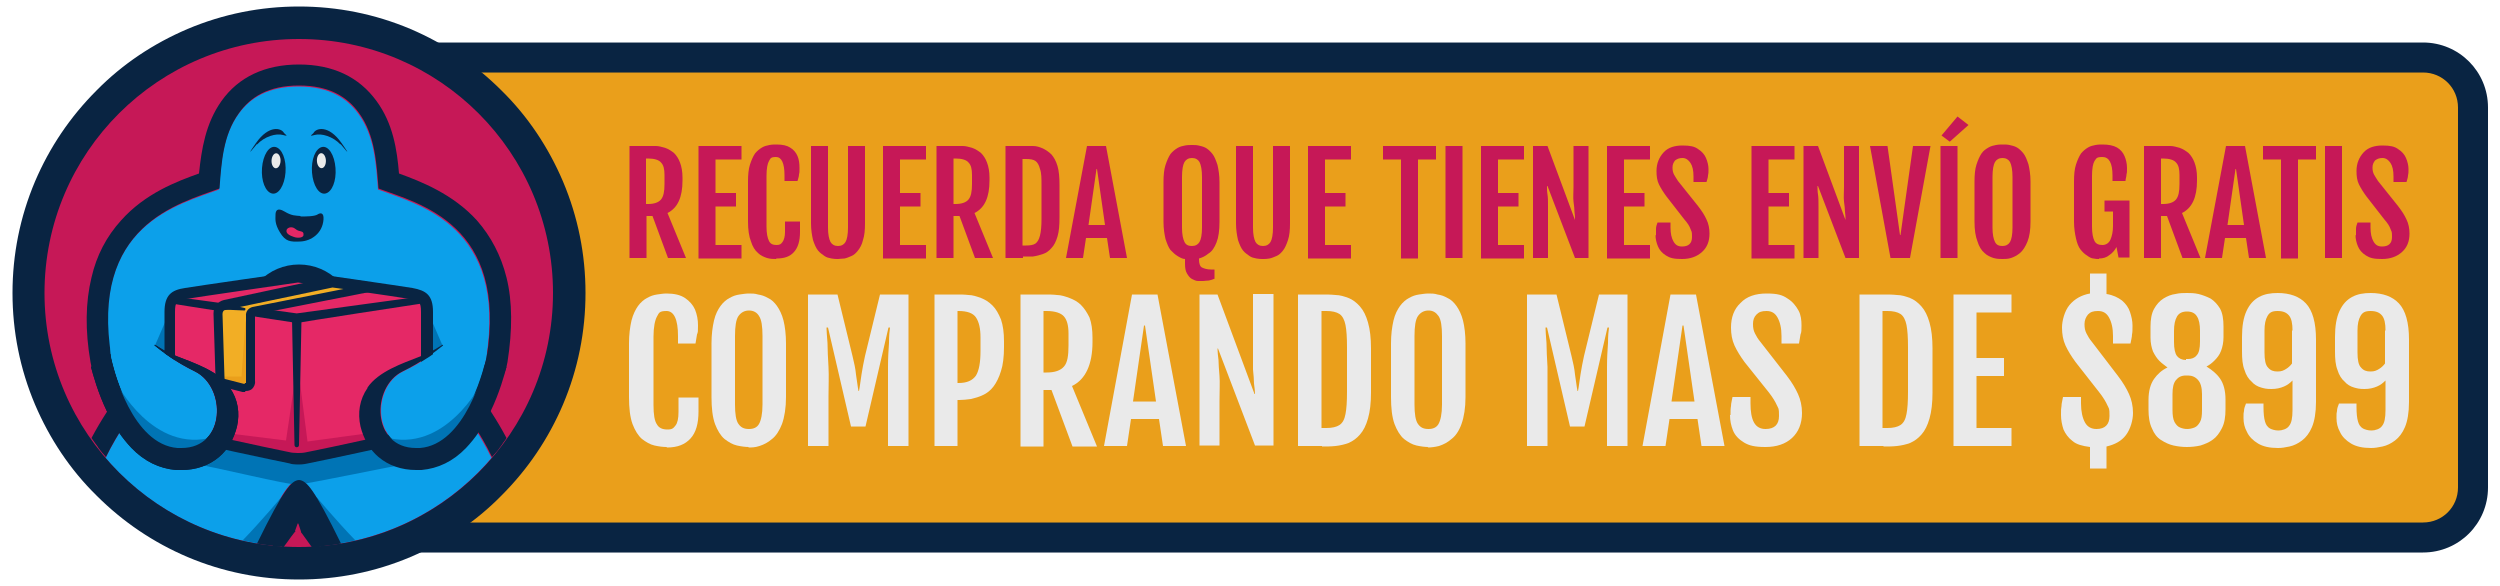 <svg viewBox="0 0 500 117.2" version="1.1" xmlns="http://www.w3.org/2000/svg" id="Capa_1">
  
  <path fill="#ea9f1b" d="M484.6,11.5H64v96h420.6c5.5,0,10-4.5,10-10V21.5c0-5.5-4.5-10-10-10Z"></path>
  <path fill="#092442" d="M484.6,8.5H60.7v6h423.9c3.9,0,7,3.1,7,7v76c0,3.9-3.1,7-7,7H60.7v6h423.9c7.2,0,13-5.8,13-13V21.5c0-7.2-5.8-13-13-13Z"></path>
  <path fill="#0074b5" d="M26.4,53.3"></path>
  <g>
    <circle fill="#c61857" r="52.2" cy="58.6" cx="59.8"></circle>
    <path fill="#0ca0ea" d="M75.6,37.9c-.4-5.2-.7-10.7-3.9-15.1-2.3-3.2-5.9-5.5-12-5.5s-9.7,2.3-12,5.5c-3.2,4.4-3.5,9.9-3.9,15.1-8,3-26,7.1-21.6,33.9.8,4.6,7.4,5.9,2.6,13.3-1.2,1.9-2.5,4-3.7,6.5,7.6,8.9,18.2,15.1,30.2,17.1,5.4-11,6.9-12.6,8.4-12.7,1.5.1,3,1.7,8.4,12.7,12-2,22.6-8.2,30.2-17.1-1.2-2.5-2.5-4.6-3.7-6.5-4.8-7.4,1.8-8.7,2.6-13.3,4.4-26.7-13.6-30.9-21.6-33.9Z"></path>
    <path fill="#0074b5" d="M63.3,99.4l-.9,2.6,4.1,6.9c1.6-.2,3.1-.5,4.6-.8-3.7-3.8-7.8-8.7-7.8-8.7Z"></path>
    <path fill="#0074b5" d="M56.3,99.4s-4.1,4.9-7.8,8.7c1.5.3,3,.6,4.6.8l4.1-6.9-.9-2.6Z"></path>
    <path fill="#092442" d="M95.4,44.1c-4.8-5.3-11.2-7.8-15.6-9.4-.4-4.8-1.2-10-4.5-14.5-3.5-4.8-8.7-7.3-15.5-7.3s-12.1,2.5-15.5,7.3c-3.2,4.5-4,9.7-4.5,14.5-4.5,1.6-10.8,4-15.6,9.4-2.9,3.2-4.9,7-5.9,11.4-1.2,4.9-1.3,10.6-.2,16.9.4,2.7,1.9,4.6,3,5.9.5.7,1.1,1.4,1.2,1.8,0,.3-.2,1.2-1,2.4-1.1,1.7-2.1,3.4-3,5.1.2.3.5.7.7,1,0,0,0,0,0,0,.2.3.5.6.7,1,0,0,0,0,0,0,.2.3.5.6.7.9,0,0,0,0,0,0,.3.3.5.6.8.9,0,0,0,0,0,0,1.2-2.5,2.5-4.6,3.7-6.5,4.8-7.4-1.8-8.7-2.6-13.3-4.4-26.7,13.6-30.9,21.6-33.9.4-5.2.7-10.7,3.9-15.1,2.3-3.2,5.9-5.5,12-5.5s9.7,2.3,12,5.5c3.2,4.4,3.5,9.9,3.9,15.1,8,3,26,7.1,21.6,33.9-.8,4.6-7.4,5.9-2.6,13.3,1.2,1.9,2.5,4,3.7,6.5,0,0,0,0,0,0,.3-.3.5-.6.8-.9,0,0,0,0,0,0,.3-.3.5-.6.7-.9,0,0,0,0,0,0,.2-.3.5-.6.7-1,0,0,0,0,0,0,.2-.3.5-.6.7-1-.9-1.7-1.9-3.4-3-5.1-.8-1.3-1.1-2.1-1-2.4,0-.4.7-1.2,1.2-1.8,1.1-1.4,2.6-3.3,3-5.9,1-6.4,1-12.1-.2-16.9-1.1-4.4-3.1-8.2-5.9-11.4Z"></path>
    <path fill="#092442" d="M59.8,7.8c28.1,0,50.8,22.8,50.8,50.8s-22.8,50.8-50.8,50.8S8.9,86.7,8.9,58.6,31.7,7.8,59.8,7.8M59.8,1.3c-7.7,0-15.2,1.5-22.3,4.5-6.8,2.9-13,7-18.2,12.3-5.3,5.3-9.4,11.4-12.3,18.2-3,7.1-4.5,14.6-4.5,22.3s1.5,15.2,4.5,22.3c2.9,6.8,7,13,12.3,18.2,5.3,5.3,11.4,9.4,18.2,12.3,7.1,3,14.6,4.5,22.3,4.5s15.2-1.5,22.3-4.5c6.8-2.9,13-7,18.2-12.3,5.3-5.3,9.4-11.4,12.3-18.2,3-7.1,4.5-14.6,4.5-22.3s-1.5-15.2-4.5-22.3c-2.9-6.8-7-13-12.3-18.2-5.3-5.3-11.4-9.4-18.2-12.3-7.1-3-14.6-4.5-22.3-4.5h0Z"></path>
    <circle fill="#092442" r="11.1" cy="64" cx="59.8"></circle>
    <polygon fill="#0074b5" points="33.5 63.3 31 69.1 33.9 71 34.9 65.6 33.5 63.3"></polygon>
    <polygon fill="#0074b5" points="86 63.3 88.5 69.1 85.6 71 84.7 65.6 86 63.3"></polygon>
    <path fill="#0074b5" d="M82.3,84.1l-22.5-3.9s0,0-.2,0l-22.3,3.8s-5.1,2.1-4.8,5.3,2.3,3.1,6.2,3.5,18.8,4.3,21,4.1,19.5-3.8,21.5-4.1c4.1-.5,5.2-.8,5.5-4s-4.4-4.8-4.4-4.8Z"></path>
    <path fill="#e52866" d="M58.2,91.6s.6.1,1.6.1,1.6-.1,1.6-.1c0,0,19.7-4.1,21.9-4.9,1.9-.7,2.2-1.6,2.2-2.9v-21.3c0-2.8-1-3.3-3.1-3.7-1.7-.3-22.6-3.3-22.6-3.3,0,0-20.9,3-22.6,3.3-2.2.4-3.1.9-3.1,3.7v21.3c0,1.3.4,2.2,2.2,2.9,2.3.9,21.9,4.9,21.9,4.9,0,0,.6.1,1.6.1s1.6-.1,1.6-.1"></path>
    <polygon fill="#c61857" points="83.6 85.8 59.3 91.4 34 85.8 33.8 85.2 57.2 88.1 59.5 72.6 61.5 88.3 84.2 85.2 83.6 85.8"></polygon>
    <path fill="#092442" d="M59.8,92.9c-1,0-1.7-.1-1.8-.2-2-.4-19.8-4.1-22.1-5-2.1-.8-3-2-3-4v-21.3c0-3.4,1.4-4.4,4.1-4.8,1.7-.3,21.8-3.2,22.6-3.3.1,0,.2,0,.3,0,.9.1,20.9,3,22.6,3.3,2.7.5,4.1,1.4,4.1,4.8v21.3c0,2-.9,3.2-3,4-2.3.9-20.1,4.6-22.1,5,0,0,0,0,0,0,0,0-.8.2-1.7.2,0,0,0,0,0,0ZM59.7,90.6s0,0,0,0c.8,0,1.3-.1,1.3-.1,0,0,0,0,0,0,5.5-1.1,20-4.2,21.7-4.9,1.4-.6,1.5-1.1,1.5-1.9v-21.3c0-2.1-.4-2.2-2.2-2.6-1.6-.3-20.4-3-22.4-3.3-2,.3-20.8,3-22.4,3.3-1.8.3-2.2.5-2.2,2.6v21.3c0,.8,0,1.3,1.5,1.9,1.8.7,16.3,3.8,21.7,4.9,0,0,0,0,0,0,0,0,.6.1,1.3.1Z"></path>
    <path fill="#092442" d="M84.4,60.7c-.2,0-24.8,3.8-25,3.9-.1,0-24.9-3.8-25-3.9-.9-.2-.7-1.5.2-1.4,0,0,24.9,3.4,24.9,3.4h-.3l24.9-3.4c.9-.1,1.1,1.2.2,1.4h0Z"></path>
    <path fill="#092442" d="M60.3,63.7l-.5,25.3c0,.6-.9.6-.9,0,0,0-.5-25.3-.5-25.3,0-1.2,1.8-1.2,1.8,0h0Z"></path>
    <path fill="#f2ae25" d="M48.7,77.4l-3.9-1c-.5-.1-.8-.5-.8-1l-.4-12.8c0-.8.5-1.6,1.4-1.7l21.5-4.6,7.7,1.1-23.4,4.6c-.4,0-.7.5-.7.9v13.3c.1.7-.5,1.3-1.2,1.1Z"></path>
    <line fill="#fff" y2="61.2" x2="44.4" y1="61.9" x1="48.9"></line>
    <path fill="#092442" d="M48.9,62.1l-4.6-.2c-.9,0-.8-1.4,0-1.4,0,0,0,0,.1,0l4.5,1.1c.3,0,.2.5,0,.5h0Z"></path>
    <polygon fill="#ea9f1b" points="49.1 64.1 48.3 75.3 44.4 75.3 44.7 76.1 47.2 76.9 49.5 77.1 49.7 73 49.7 66.2 49.1 64.1"></polygon>
    <path fill="#092442" d="M49,78.4c-.2,0-.3,0-.5,0h0l-3.9-1c-.9-.2-1.5-1-1.5-1.9l-.4-12.8c0-1.3.8-2.4,2.1-2.7l21.5-4.6c.1,0,.2,0,.3,0l7.7,1.1c.4,0,.8.4.8.9,0,.4-.3.8-.7.9l-23.4,4.6v13.3c.1.6-.2,1.2-.6,1.6-.4.3-.8.4-1.3.4ZM49,76.6c0,0,.1,0,.2,0,0,0,0,0,0-.1v-13.3c-.1-.9.5-1.6,1.3-1.8l18.2-3.6-2.2-.3-21.4,4.5c-.4,0-.6.4-.6.8l.4,12.8c0,0,0,.2.1.2l3.9,1Z"></path>
    <path fill="#0ca0ea" d="M22.3,71.8s3.7,17.1,13.2,17.8c9.6.7,9.9-12.1,3.4-15.3-4.6-2.2-7.7-4.9-9-6s-8.5-7.9-7.7,3.4Z"></path>
    <path fill="#092442" d="M46,77.5c-2.2-3.2-6.9-4.8-10.5-6.2-3.5-1.3-4.7-2.8-4.6-2.2,1.6,1.3,4.4,3.4,8.1,5.2,6.3,3.1,6.2,15.3-2.7,15.3s-.5,0-.8,0c-8.9-.7-12.9-15.2-13.4-18.8l-3.9,2.6c.4,1.5,1.4,5.2,3.2,8.9,1.4,3,3.1,5.4,4.9,7.3,2.6,2.7,5.6,4.1,8.9,4.4.4,0,.7,0,1.1,0,2.9,0,5.5-.9,7.5-2.6,1.8-1.5,3-3.7,3.6-6.1.6-2.7.2-5.4-1.4-7.7Z"></path>
    <path fill="#0ca0ea" d="M22.3,71.8s3.7,17.1,13.2,17.8c9.6.7,9.9-12.1,3.4-15.3-4.6-2.2-7.7-4.9-9-6s-8.5-7.9-7.7,3.4Z"></path>
    <path fill="#092442" d="M51.4,28.9c1.5-1.6,3.8-2.3,5.2-1.9s.3-.2.2-.4c-.5-1-3-1.7-5.6,2s0,.4.2.2Z"></path>
    <path fill="#092442" d="M57.1,34.5c-.2,2.6-1.4,4.5-2.7,4.2s-2.2-2.5-2-5.1,1.4-4.5,2.7-4.2,2.2,2.5,2,5.1Z"></path>
    <ellipse fill="#eaeaea" transform="translate(21.2 86.2) rotate(-88)" ry=".9" rx="1.5" cy="32.1" cx="55.2"></ellipse>
    <path fill="#092442" d="M62.4,34.5c.2,2.6,1.4,4.5,2.7,4.2s2.2-2.5,2-5.1-1.4-4.5-2.7-4.2-2.2,2.5-2,5.1Z"></path>
    <ellipse fill="#eaeaea" transform="translate(-1.1 2.3) rotate(-2)" ry="1.5" rx=".9" cy="32.1" cx="64.3"></ellipse>
    <path fill="#092442" d="M68.1,28.9c-1.5-1.6-3.8-2.3-5.2-1.9s-.3-.2-.2-.4c.5-1,3-1.7,5.6,2s0,.4-.2.2Z"></path>
    <path fill="#092442" d="M60.1,43.3c.9,0,2.8,0,3.4-.4s1.3-.4,1.2,1c-.2,2.8-2.5,4.3-4.6,4.4s-3,0-4.1-1.8-.9-2.7-.9-3.5.3-1.6,1.8-.7,2.2.8,3.2.9Z"></path>
    <path fill="#e52866" d="M60.7,47c0,.5-1,.7-1.9.4s-1.6-.7-1.5-1.3c0-.5,1-1,1.8-.3s1.7.2,1.6,1.2Z"></path>
    <path fill="#0074b5" d="M23.3,76.6s7.3,14.3,19.4,10.8c-1.9,3.2-6.1,4.3-6.1,4.3l-9.3-3.8-3.7-6-.3-5.5Z"></path>
    <path fill="#092442" d="M46,77.5c-2.2-3.2-6.9-4.8-10.5-6.2-3.5-1.3-4.7-2.8-4.6-2.2,1.6,1.3,4.4,3.4,8.1,5.2,6.3,3.1,6.2,15.3-2.7,15.3s-.5,0-.8,0c-8.9-.7-12.9-15.2-13.4-18.8l-3.9,2.6c.4,1.5,1.4,5.2,3.2,8.9,1.4,3,3.1,5.4,4.9,7.3,2.6,2.7,5.6,4.1,8.9,4.4.4,0,.7,0,1.1,0,2.9,0,5.5-.9,7.5-2.6,1.8-1.5,3-3.7,3.6-6.1.6-2.7.2-5.4-1.4-7.7Z"></path>
    <path fill="#0ca0ea" d="M97.2,71.8s-3.7,17.1-13.2,17.8-9.9-12.1-3.4-15.3,7.7-4.9,9-6,8.5-7.9,7.7,3.4Z"></path>
    <path fill="#0074b5" d="M96.3,76.6s-7.3,14.3-19.4,10.8c1.9,3.2,6.1,4.3,6.1,4.3l9.3-3.8,3.7-6,.3-5.5Z"></path>
    <path fill="#092442" d="M73.5,77.5c2.2-3.2,6.9-4.8,10.5-6.2s4.7-2.8,4.6-2.2c-1.6,1.3-4.4,3.4-8.1,5.2-6.3,3.1-6.2,15.3,2.7,15.3s.5,0,.8,0c8.9-.7,12.9-15.2,13.4-18.8l3.9,2.6c-.4,1.5-1.4,5.2-3.2,8.9-1.4,3-3.1,5.4-4.9,7.3-2.6,2.7-5.6,4.1-8.9,4.4-.4,0-.7,0-1.1,0-2.9,0-5.5-.9-7.5-2.6-1.8-1.5-3-3.7-3.6-6.1-.6-2.7-.2-5.4,1.4-7.7Z"></path>
    <path fill="#092442" d="M59.8,96c-1.5.1-3,1.7-8.4,12.7,1.5.3,3,.4,4.6.6,1.5-2.9,2.6-5.2,3.5-6.7.1-.2.2-.3.3-.5h0c0,.2.2.3.3.5.9,1.6,2.1,3.8,3.5,6.7,1.5-.1,3.1-.3,4.6-.6-5.4-11-6.9-12.6-8.4-12.7Z"></path>
  </g>
  <path fill="#092442" d="M56.4,109.4s.1.2.1.2c.2,0,1.7-2.3,2.3-3s.2-.3.2-.4l.5-1.4c0-.2.2-.1.2,0l.5,1.5c0,.2,0,.2.2.4l2.3,3.2,2-.9-2.4-6.3-2.4-2.5-3.4,3.5-2,5.6h2Z"></path>
  <g>
    <g>
      <path fill="#c61857" d="M125.8,29.2h3.7c.5,0,1.1,0,1.7,0,.6,0,1.2.2,1.9.4.6.2,1.2.6,1.7,1,.5.5.9,1.1,1.2,1.9.3.8.5,1.8.5,3v.6c0,3.4-1,5.5-3,6.5l3.7,9h-3.6l-3.1-8.4h-1.2v8.4h-3.4v-22.4ZM129.6,40.8c1.2,0,2.1-.3,2.6-.9.5-.6.7-1.6.7-3.1v-1.8c0-1.2-.2-2-.7-2.5-.4-.5-1.3-.8-2.6-.8h-.4v9.1h.4Z"></path>
      <path fill="#c61857" d="M139.7,29.2h8.6v2.7h-5.2v6.7h4.1v2.7h-4.1v7.7h5.2v2.7h-8.6v-22.4Z"></path>
      <path fill="#c61857" d="M155.2,51.8c-.5,0-1.1,0-1.8-.2-.6-.2-1.3-.5-1.8-1-.6-.5-1.1-1.3-1.4-2.3-.4-1-.6-2.3-.6-4v-8c0-1.3.1-2.5.4-3.4s.6-1.6,1-2.2c.4-.5.9-.9,1.4-1.2.5-.3,1-.4,1.5-.5s1-.1,1.4-.1c1.2,0,2.1.2,2.7.6.7.4,1.2,1,1.5,1.7.3.7.4,1.5.4,2.4s0,.9-.1,1.3c0,.4-.2.9-.3,1.3h-2.6v-1.1c0-2.5-.6-3.7-1.7-3.7s-1.1.3-1.4.8c-.3.5-.5,1.5-.5,3v10.1c0,1.4.2,2.3.5,2.9s.8.8,1.5.8.9-.2,1.2-.6c.3-.4.5-1.1.5-2v-2.1h3v2.1c0,1.8-.4,3.1-1.2,4s-1.9,1.3-3.5,1.3Z"></path>
      <path fill="#c61857" d="M167.6,51.8c-.4,0-.8,0-1.3-.1s-1-.2-1.4-.5-.9-.6-1.3-1.1c-.4-.5-.7-1.2-1-2.1-.2-.9-.4-2-.4-3.3v-15.5h3.4v16.3c0,1.4.2,2.3.5,2.9.3.5.8.8,1.5.8s1.2-.3,1.5-.8.5-1.5.5-2.9v-16.3h3.4v15.5c0,1.3-.1,2.4-.4,3.3-.2.9-.6,1.6-1,2.1-.4.5-.8.9-1.3,1.1-.5.2-.9.4-1.4.5-.5,0-.9.1-1.3.1Z"></path>
      <path fill="#c61857" d="M176.6,29.2h8.6v2.7h-5.2v6.7h4.1v2.7h-4.1v7.7h5.2v2.7h-8.6v-22.4Z"></path>
      <path fill="#c61857" d="M187.2,29.2h3.7c.5,0,1.1,0,1.7,0,.6,0,1.2.2,1.9.4.6.2,1.2.6,1.7,1,.5.5.9,1.1,1.2,1.9.3.8.5,1.8.5,3v.6c0,3.4-1,5.5-3,6.5l3.7,9h-3.6l-3.1-8.4h-1.2v8.4h-3.4v-22.4ZM191.1,40.8c1.2,0,2.1-.3,2.6-.9.5-.6.7-1.6.7-3.1v-1.8c0-1.2-.2-2-.7-2.5-.4-.5-1.3-.8-2.6-.8h-.4v9.1h.4Z"></path>
      <path fill="#c61857" d="M204.6,51.6h-3.5v-22.4h3.5c.6,0,1.3,0,2,0,.7,0,1.3.2,2,.5.6.3,1.2.7,1.7,1.2.5.6.9,1.3,1.2,2.3.3,1,.4,2.3.4,3.8v6.5c0,1.6-.1,2.8-.4,3.8-.3,1-.7,1.8-1.2,2.3-.5.6-1.1,1-1.7,1.2-.6.2-1.3.4-2,.5-.7,0-1.3,0-2,0ZM204.5,31.8v17.3h.7c.8,0,1.5-.1,1.9-.4s.7-.8.9-1.6c.2-.8.3-1.9.3-3.3v-6.7c0-1.4,0-2.5-.3-3.3-.2-.8-.5-1.3-.9-1.6s-1.1-.4-1.9-.4h-.7Z"></path>
      <path fill="#c61857" d="M217.4,29.2h3.8l4.2,22.4h-3.4l-.6-4h-4.2l-.6,4h-3.4l4.2-22.4ZM221,45l-1.6-11.2h-.1l-1.6,11.2h3.4Z"></path>
      <path fill="#c61857" d="M243,55.7c-.4.2-.8.3-1.2.4-.4,0-.8.1-1.2.1s-.6,0-1,0c-.4,0-.8-.2-1.2-.4-.4-.2-.7-.6-1-1.1s-.4-1.1-.4-2v-.9c-.5,0-1-.3-1.5-.6-.5-.3-.9-.7-1.4-1.2-.4-.5-.7-1.3-1-2.2-.2-.9-.4-2-.4-3.4v-8c0-1.3.1-2.5.4-3.4s.6-1.6,1-2.2c.4-.5.9-.9,1.4-1.2.5-.3,1-.4,1.5-.5s1-.1,1.4-.1.9,0,1.3.1,1,.2,1.5.5c.5.3.9.7,1.3,1.2.4.5.7,1.3,1,2.2.2.9.4,2,.4,3.4v8c0,1.7-.2,3.1-.6,4.1s-.9,1.8-1.6,2.2c-.6.5-1.2.8-1.9,1v.2c0,.8.2,1.4.6,1.6.4.2,1,.4,1.8.4h.4c.1,0,.2,0,.3,0v1.8ZM238.4,49.2c.7,0,1.2-.3,1.5-.8s.5-1.5.5-2.9v-10.1c0-1.4-.2-2.4-.5-3-.3-.5-.8-.8-1.5-.8s-1.2.3-1.5.8c-.3.5-.5,1.5-.5,3v10.1c0,1.4.2,2.3.5,2.9s.8.8,1.5.8Z"></path>
      <path fill="#c61857" d="M252.6,51.8c-.4,0-.8,0-1.3-.1s-1-.2-1.4-.5-.9-.6-1.3-1.1c-.4-.5-.7-1.2-1-2.1-.2-.9-.4-2-.4-3.3v-15.5h3.4v16.3c0,1.4.2,2.3.5,2.9.3.5.8.8,1.5.8s1.2-.3,1.5-.8c.3-.5.5-1.5.5-2.9v-16.3h3.4v15.5c0,1.3-.1,2.4-.4,3.3s-.6,1.6-1,2.1c-.4.5-.8.9-1.3,1.1s-.9.4-1.4.5-.9.1-1.3.1Z"></path>
      <path fill="#c61857" d="M261.6,29.2h8.6v2.7h-5.2v6.7h4.1v2.7h-4.1v7.7h5.2v2.7h-8.6v-22.4Z"></path>
      <path fill="#c61857" d="M280.2,31.9h-3.6v-2.7h10.6v2.7h-3.6v19.8h-3.4v-19.8Z"></path>
      <path fill="#c61857" d="M289.1,29.2h3.4v22.4h-3.4v-22.4Z"></path>
      <path fill="#c61857" d="M296.2,29.2h8.6v2.7h-5.2v6.7h4.1v2.7h-4.1v7.7h5.2v2.7h-8.6v-22.4Z"></path>
      <path fill="#c61857" d="M306.8,29.2h2.7l5.5,14.8h0c0-.5,0-1-.1-1.6,0-.6-.1-1.3-.2-2.1s0-1.8,0-2.9v-8.2h3v22.4h-2.7l-5.5-14.4h-.1c0,.5,0,1.1.1,1.7s.1,1.4.1,2.4,0,2.2,0,3.7v6.6h-3v-22.4Z"></path>
      <path fill="#c61857" d="M321.4,29.2h8.6v2.7h-5.2v6.7h4.1v2.7h-4.1v7.7h5.2v2.7h-8.6v-22.4Z"></path>
      <path fill="#c61857" d="M331.2,47.1c0-.5,0-.9,0-1.3,0-.4.1-.8.3-1.3h2.6v1c0,1.2.2,2.1.6,2.8s.9,1,1.7,1c1.3,0,2-.6,2-1.9s-.1-1-.3-1.6-.6-1.2-1.3-2l-3.5-4.5c-.6-.8-1.1-1.6-1.5-2.4s-.5-1.7-.5-2.7c0-1.5.5-2.7,1.4-3.7.9-1,2.2-1.4,3.8-1.4s2.4.2,3.1.7c.8.5,1.3,1.1,1.6,1.8.3.7.5,1.5.5,2.2s0,.9-.1,1.3c0,.4-.2.9-.3,1.3h-2.6v-1.1c0-1.2-.2-2.1-.6-2.7-.4-.6-.9-1-1.6-1s-1.1.2-1.5.5c-.3.4-.5.8-.5,1.4s.1,1,.3,1.4c.2.4.5.8.8,1.3l4,5c.7.9,1.3,1.8,1.7,2.7.4.8.6,1.8.6,2.8,0,1.6-.5,2.8-1.5,3.7-1,.9-2.3,1.4-4,1.4s-2.4-.2-3.2-.7c-.8-.5-1.3-1.1-1.6-1.8-.3-.7-.5-1.5-.5-2.3Z"></path>
      <path fill="#c61857" d="M350.3,29.2h8.6v2.7h-5.2v6.7h4.1v2.7h-4.1v7.7h5.2v2.7h-8.6v-22.4Z"></path>
      <path fill="#c61857" d="M360.9,29.2h2.7l5.5,14.8h0c0-.5,0-1-.1-1.6,0-.6-.1-1.3-.2-2.1s0-1.8,0-2.9v-8.2h3v22.4h-2.7l-5.5-14.4h-.1c0,.5,0,1.1.1,1.7s.1,1.4.1,2.4,0,2.2,0,3.7v6.6h-3v-22.4Z"></path>
      <path fill="#c61857" d="M378.1,51.6l-4.1-22.4h3.5l2.5,17.8h.1l2.5-17.8h3.5l-4.1,22.4h-3.9Z"></path>
      <path fill="#c61857" d="M388.1,29.2h3.4v22.4h-3.4v-22.4ZM389.9,28.3l-1.6-1.2,3.2-3.8,2.2,1.7-3.7,3.3Z"></path>
      <path fill="#c61857" d="M400.5,51.8c-.5,0-1.1,0-1.8-.2-.6-.2-1.3-.5-1.8-1-.6-.5-1.1-1.3-1.4-2.3-.4-1-.6-2.3-.6-4v-8c0-1.3.1-2.5.4-3.4s.6-1.6,1-2.2.9-.9,1.4-1.2,1-.4,1.5-.5,1-.1,1.4-.1.9,0,1.3.1,1,.2,1.5.5.9.7,1.3,1.2c.4.5.7,1.3,1,2.2.2.9.4,2,.4,3.4v8c0,1.7-.2,3-.6,4-.4,1-.9,1.8-1.5,2.3-.6.5-1.2.8-1.8,1s-1.2.2-1.7.2ZM400.5,49.2c.7,0,1.2-.3,1.5-.8s.5-1.5.5-2.9v-10.1c0-1.4-.2-2.4-.5-3-.3-.5-.8-.8-1.5-.8s-1.2.3-1.5.8c-.3.5-.5,1.5-.5,3v10.1c0,1.4.2,2.3.5,2.9s.8.8,1.5.8Z"></path>
      <path fill="#c61857" d="M419.8,51.8c-.3,0-.7,0-1.1-.1-.4,0-.9-.3-1.3-.6-.5-.3-.9-.7-1.3-1.2s-.7-1.3-.9-2.2c-.2-.9-.4-2-.4-3.4v-8c0-1.3.1-2.5.4-3.4.3-.9.6-1.6,1-2.2.4-.5.9-.9,1.4-1.2s1-.4,1.5-.5,1-.1,1.4-.1c1.2,0,2.2.2,2.9.6.7.4,1.2,1,1.5,1.7.3.7.5,1.5.5,2.4s0,.9-.1,1.3c0,.4-.2.9-.2,1.3h-2.6v-1.1c0-2.5-.7-3.7-2-3.7s-1.2.3-1.6.8c-.3.5-.5,1.5-.5,3v10.1c0,1.4.2,2.3.5,2.9s.9.8,1.6.8,1.3-.4,1.6-1.1c.3-.7.5-1.6.5-2.7v-2.9h-1.7v-2.2h5v11.4h-2.2l-.4-2.1c-.3.6-.8,1.2-1.4,1.6-.6.5-1.3.7-2.1.7Z"></path>
      <path fill="#c61857" d="M428.7,29.2h3.7c.5,0,1.1,0,1.7,0,.6,0,1.2.2,1.9.4.6.2,1.2.6,1.7,1,.5.5.9,1.1,1.2,1.9.3.8.5,1.8.5,3v.6c0,3.4-1,5.5-3,6.5l3.7,9h-3.6l-3.1-8.4h-1.2v8.4h-3.4v-22.4ZM432.6,40.8c1.2,0,2.1-.3,2.6-.9.5-.6.7-1.6.7-3.1v-1.8c0-1.2-.2-2-.7-2.5-.4-.5-1.3-.8-2.6-.8h-.4v9.1h.4Z"></path>
      <path fill="#c61857" d="M445.2,29.2h3.8l4.2,22.4h-3.4l-.6-4h-4.2l-.6,4h-3.4l4.2-22.4ZM448.8,45l-1.6-11.2h-.1l-1.6,11.2h3.4Z"></path>
      <path fill="#c61857" d="M456.2,31.9h-3.6v-2.7h10.6v2.7h-3.6v19.8h-3.4v-19.8Z"></path>
      <path fill="#c61857" d="M465,29.2h3.4v22.4h-3.4v-22.4Z"></path>
      <path fill="#c61857" d="M471.2,47.1c0-.5,0-.9,0-1.3,0-.4.1-.8.3-1.3h2.6v1c0,1.2.2,2.1.6,2.8s.9,1,1.7,1c1.3,0,2-.6,2-1.9s-.1-1-.3-1.6-.6-1.2-1.3-2l-3.5-4.5c-.6-.8-1.1-1.6-1.5-2.4s-.5-1.7-.5-2.7c0-1.5.5-2.7,1.4-3.7.9-1,2.2-1.4,3.8-1.4s2.4.2,3.1.7c.8.5,1.3,1.1,1.6,1.8.3.7.5,1.5.5,2.2s0,.9-.1,1.3c0,.4-.2.9-.3,1.3h-2.6v-1.1c0-1.2-.2-2.1-.6-2.7-.4-.6-.9-1-1.6-1s-1.1.2-1.5.5c-.3.4-.5.8-.5,1.4s.1,1,.3,1.4c.2.4.5.8.8,1.3l4,5c.7.9,1.3,1.8,1.7,2.7.4.8.6,1.8.6,2.8,0,1.6-.5,2.8-1.5,3.7-1,.9-2.3,1.4-4,1.4s-2.4-.2-3.2-.7c-.8-.5-1.3-1.1-1.6-1.8-.3-.7-.5-1.5-.5-2.3Z"></path>
    </g>
    <g>
      <path fill="#eaeaea" d="M133.3,89.4c-.7,0-1.5-.1-2.4-.3-.9-.2-1.7-.7-2.5-1.3-.8-.7-1.4-1.7-1.9-3-.5-1.4-.7-3.2-.7-5.4v-10.7c0-1.8.2-3.3.5-4.6.3-1.2.8-2.2,1.3-2.9s1.2-1.3,1.8-1.6c.7-.4,1.3-.6,2-.7s1.3-.2,1.9-.2c1.6,0,2.8.3,3.7.9.9.6,1.6,1.4,2,2.3.4,1,.6,2,.6,3.2s0,1.3-.2,1.8c-.1.5-.2,1.2-.3,1.8h-3.5v-1.5c0-3.3-.8-5-2.3-5s-1.5.4-1.9,1.1c-.4.7-.7,2.1-.7,4v13.7c0,1.9.2,3.2.7,3.9.4.7,1.1,1,2.1,1s1.2-.3,1.6-.8.6-1.4.6-2.7v-2.9h4v2.8c0,2.4-.5,4.2-1.6,5.4-1.1,1.2-2.6,1.8-4.7,1.8Z"></path>
      <path fill="#eaeaea" d="M149.8,89.4c-.7,0-1.5-.1-2.4-.3-.9-.2-1.7-.7-2.5-1.3-.8-.7-1.4-1.7-1.9-3-.5-1.4-.7-3.2-.7-5.4v-10.7c0-1.8.2-3.3.5-4.6s.8-2.2,1.3-2.9,1.2-1.3,1.8-1.6c.7-.4,1.3-.6,2-.7s1.3-.2,1.9-.2,1.2,0,1.8.2c.7.1,1.3.3,2,.7.7.3,1.3.9,1.8,1.6s1,1.7,1.3,2.9c.3,1.2.5,2.8.5,4.6v10.7c0,2.2-.3,4-.8,5.4-.5,1.3-1.2,2.4-2,3-.8.7-1.6,1.1-2.5,1.4s-1.6.3-2.3.3ZM149.8,85.8c.9,0,1.6-.3,2-1,.4-.7.7-2,.7-3.9v-13.7c0-1.9-.2-3.3-.7-4-.4-.7-1.1-1.1-2-1.1s-1.6.4-2.1,1.1-.7,2.1-.7,4v13.7c0,1.9.2,3.2.7,3.9s1.1,1,2.1,1Z"></path>
      <path fill="#eaeaea" d="M161.8,58.9h5.7l3,12.3c.3,1.3.6,2.5.7,3.7.2,1.2.3,2.3.5,3.3h.1c.2-1,.3-2.1.5-3.3.2-1.2.4-2.4.7-3.7l3-12.3h5.7v30.3h-4.1v-10c0-2.1,0-4,0-5.8s.1-3.4.2-4.8c0-1.4.1-2.4.2-3.1h-.3l-4.6,19.8h-2.9l-4.6-19.8h-.3c0,.7.1,1.7.2,3.1,0,1.4.1,2.9.2,4.8s0,3.7,0,5.8v10h-4.1v-30.3Z"></path>
      <path fill="#eaeaea" d="M186.8,58.9h4.6c.7,0,1.5,0,2.3.1.8,0,1.7.3,2.5.6.8.3,1.6.8,2.3,1.5.7.7,1.2,1.6,1.7,2.8.4,1.2.6,2.6.6,4.4v1.1c0,1.9-.2,3.6-.6,4.8-.4,1.3-.9,2.3-1.5,3.1-.6.8-1.4,1.4-2.1,1.7-.8.4-1.6.6-2.4.8-.8.1-1.6.2-2.3.2h-.4v9.2h-4.6v-30.3ZM191.7,76.6c1.7,0,2.8-.5,3.5-1.5.6-1,.9-2.6.9-4.9v-2.7c0-1.8-.3-3.1-.9-4-.6-.9-1.8-1.3-3.5-1.3h-.2v14.4h.2Z"></path>
      <path fill="#eaeaea" d="M204.1,58.9h5c.7,0,1.5,0,2.3.1.8,0,1.7.3,2.5.6.8.3,1.6.7,2.3,1.4s1.2,1.5,1.7,2.5c.4,1.1.6,2.4.6,4.1v.8c0,4.5-1.4,7.5-4.1,8.8l5,12.1h-4.9l-4.2-11.3h-1.6v11.3h-4.6v-30.3ZM209.3,74.5c1.7,0,2.8-.4,3.5-1.2s.9-2.2.9-4.2v-2.4c0-1.6-.3-2.7-.9-3.4s-1.8-1.1-3.5-1.1h-.6v12.3h.6Z"></path>
      <path fill="#eaeaea" d="M226.3,58.9h5.2l5.7,30.3h-4.6l-.8-5.4h-5.6l-.8,5.4h-4.6l5.6-30.3ZM231.2,80.3l-2.2-15.2h-.2l-2.2,15.2h4.5Z"></path>
      <path fill="#eaeaea" d="M239.9,58.9h3.6l7.4,19.9h.1c0-.6-.1-1.3-.2-2.1,0-.8-.1-1.7-.2-2.8,0-1.1,0-2.4,0-4v-11.1h4.1v30.3h-3.7l-7.4-19.4h-.1c0,.7.1,1.5.2,2.3,0,.8.1,1.9.2,3.2s0,2.9,0,5v8.9h-4v-30.3Z"></path>
      <path fill="#eaeaea" d="M264.4,89.2h-4.8v-30.3h4.8c.9,0,1.8,0,2.7.1.9,0,1.8.3,2.6.6.8.3,1.6.9,2.3,1.7.7.8,1.2,1.8,1.6,3.2s.6,3.1.6,5.2v8.8c0,2.1-.2,3.8-.6,5.2s-.9,2.4-1.6,3.2c-.7.8-1.4,1.3-2.3,1.7-.8.3-1.7.5-2.6.6s-1.8.1-2.7.1ZM264.3,62.3v23.3h1c1.1,0,2-.2,2.6-.6s1-1.1,1.2-2.2c.2-1,.3-2.5.3-4.4v-9c0-1.9-.1-3.4-.3-4.4-.2-1-.6-1.8-1.2-2.2s-1.5-.6-2.6-.6h-1Z"></path>
      <path fill="#eaeaea" d="M285.7,89.4c-.7,0-1.5-.1-2.4-.3-.9-.2-1.7-.7-2.5-1.3-.8-.7-1.4-1.7-1.9-3-.5-1.4-.7-3.2-.7-5.4v-10.7c0-1.8.2-3.3.5-4.6s.8-2.2,1.3-2.9,1.2-1.3,1.8-1.6c.7-.4,1.3-.6,2-.7s1.3-.2,1.9-.2,1.2,0,1.8.2c.7.1,1.3.3,2,.7.7.3,1.3.9,1.8,1.6.5.7,1,1.7,1.3,2.9.3,1.2.5,2.8.5,4.6v10.7c0,2.2-.3,4-.8,5.4s-1.2,2.4-2,3c-.8.7-1.6,1.1-2.5,1.4-.8.2-1.6.3-2.3.3ZM285.7,85.8c.9,0,1.6-.3,2-1s.7-2,.7-3.9v-13.7c0-1.9-.2-3.3-.7-4s-1.1-1.1-2-1.1-1.6.4-2.1,1.1-.7,2.1-.7,4v13.7c0,1.9.2,3.2.7,3.9s1.1,1,2.1,1Z"></path>
      <path fill="#eaeaea" d="M305.6,58.9h5.7l3,12.3c.3,1.3.6,2.5.7,3.7.2,1.2.3,2.3.5,3.3h.1c.2-1,.3-2.1.5-3.3.2-1.2.4-2.4.7-3.7l3-12.3h5.7v30.3h-4.1v-10c0-2.1,0-4,0-5.8,0-1.8.1-3.4.2-4.8,0-1.4.1-2.4.2-3.1h-.3l-4.6,19.8h-2.9l-4.6-19.8h-.3c0,.7.1,1.7.2,3.1,0,1.4.1,2.9.2,4.8,0,1.8,0,3.7,0,5.8v10h-4.1v-30.3Z"></path>
      <path fill="#eaeaea" d="M334,58.9h5.2l5.7,30.3h-4.6l-.8-5.4h-5.6l-.8,5.4h-4.6l5.6-30.3ZM338.9,80.3l-2.2-15.2h-.2l-2.2,15.2h4.5Z"></path>
      <path fill="#eaeaea" d="M346.1,83c0-.7,0-1.3.1-1.8,0-.6.2-1.1.3-1.8h3.6v1.3c0,1.6.2,2.9.7,3.8.5.9,1.3,1.3,2.3,1.3,1.8,0,2.7-.9,2.7-2.6s-.1-1.4-.4-2.1c-.3-.7-.9-1.7-1.7-2.7l-4.8-6c-.8-1.1-1.5-2.2-2-3.3-.5-1.1-.7-2.3-.7-3.6,0-2,.6-3.7,1.9-4.9,1.2-1.3,3-1.9,5.2-1.9s3.2.3,4.2,1c1,.6,1.7,1.5,2.2,2.4s.6,2,.6,3,0,1.3-.2,1.8c-.1.5-.2,1.2-.3,1.8h-3.5v-1.5c0-1.6-.3-2.8-.8-3.7-.5-.9-1.2-1.3-2.2-1.3s-1.5.2-2,.7-.7,1.1-.7,1.9.1,1.3.4,1.9c.3.6.6,1.1,1.1,1.7l5.3,6.8c1,1.3,1.7,2.5,2.2,3.6.5,1.1.8,2.4.8,3.8,0,2.1-.7,3.8-2,5s-3.1,1.8-5.3,1.8-3.3-.3-4.3-.9c-1-.6-1.8-1.4-2.2-2.4-.4-1-.6-2-.6-3.1Z"></path>
      <path fill="#eaeaea" d="M376.7,89.2h-4.8v-30.3h4.8c.9,0,1.8,0,2.7.1.9,0,1.8.3,2.6.6.8.3,1.6.9,2.3,1.7.7.8,1.2,1.8,1.6,3.2s.6,3.1.6,5.2v8.8c0,2.1-.2,3.8-.6,5.2s-.9,2.4-1.6,3.2c-.7.8-1.4,1.3-2.3,1.7-.8.3-1.7.5-2.6.6s-1.8.1-2.7.1ZM376.5,62.3v23.3h1c1.1,0,2-.2,2.6-.6s1-1.1,1.2-2.2c.2-1,.3-2.5.3-4.4v-9c0-1.9-.1-3.4-.3-4.4-.2-1-.6-1.8-1.2-2.2s-1.5-.6-2.6-.6h-1Z"></path>
      <path fill="#eaeaea" d="M390.7,58.9h11.6v3.6h-7v9.1h5.5v3.6h-5.5v10.4h7v3.6h-11.6v-30.3Z"></path>
      <path fill="#eaeaea" d="M418,93.7v-4.3c-1.5-.2-2.7-.5-3.5-1.2-.8-.6-1.4-1.4-1.8-2.3-.3-.9-.5-1.9-.5-2.9s0-1.3.1-1.8c0-.6.2-1.1.3-1.8h3.6v1.3c0,1.6.3,2.9.8,3.8.5.9,1.3,1.3,2.3,1.3,1.7,0,2.6-.9,2.6-2.6s-.1-1.4-.4-2.1c-.3-.7-.9-1.7-1.7-2.7l-4.7-6c-.8-1.1-1.5-2.2-2-3.3s-.7-2.3-.7-3.6.5-3.3,1.5-4.5c1-1.2,2.4-2,4.1-2.3v-4h3.3v4.1c1.3.2,2.3.7,3.1,1.3.8.7,1.3,1.4,1.6,2.3.3.9.5,1.8.5,2.7s0,1.3-.1,1.8c0,.5-.2,1.2-.3,1.8h-3.5v-1.5c0-1.6-.3-2.8-.8-3.7-.5-.9-1.2-1.3-2.2-1.3s-1.5.2-2,.7c-.4.5-.7,1.1-.7,1.9s.1,1.3.4,1.9c.3.6.6,1.1,1.1,1.7l5.2,6.8c1,1.3,1.7,2.5,2.2,3.6.5,1.1.8,2.4.8,3.8s-.5,3.2-1.4,4.4c-.9,1.2-2.2,1.9-3.9,2.3v4.4h-3.3Z"></path>
      <path fill="#eaeaea" d="M437.4,89.4c-.9,0-1.8-.1-2.7-.3-.9-.2-1.7-.6-2.5-1.1-.8-.5-1.4-1.3-1.8-2.3-.5-1-.7-2.3-.7-3.8v-1.9c0-1.8.4-3.2,1.1-4.2s1.6-1.8,2.7-2.3h0c-.5-.4-1.1-.8-1.6-1.3s-.9-1.1-1.3-1.9c-.3-.8-.5-1.7-.5-2.8v-2.1c0-1.5.2-2.7.7-3.6s1.1-1.6,1.9-2.1c.8-.5,1.6-.8,2.4-.9.8-.2,1.6-.2,2.3-.2s1.4,0,2.3.2c.8.2,1.6.5,2.4.9.8.5,1.4,1.2,1.9,2,.5.9.7,2.1.7,3.6v2.1c0,1.1-.2,2-.5,2.8-.3.8-.8,1.4-1.3,1.9-.5.5-1,.9-1.6,1.2h0c1.1.7,2,1.4,2.7,2.4s1.1,2.4,1.1,4.2v1.9c0,1.6-.2,2.8-.7,3.8-.5,1-1.1,1.8-1.8,2.3-.8.6-1.6.9-2.5,1.2-.9.2-1.8.3-2.8.3ZM437.4,85.8c.5,0,1-.1,1.5-.3.5-.2.8-.6,1.1-1.1.3-.5.4-1.3.4-2.4v-3.2c0-1.3-.3-2.3-.8-2.8-.5-.6-1.2-.9-2-.9h-.4c-.9,0-1.5.3-2,.9-.5.6-.7,1.5-.7,2.8v3.2c0,1,.1,1.8.4,2.4.3.5.6.9,1.1,1.1.5.2.9.3,1.5.3ZM437.2,71.8h.4c.7,0,1.3-.2,1.7-.7.5-.5.7-1.4.7-2.8v-2.2c0-1.2-.2-2.2-.6-2.8-.4-.7-1.1-1-2-1s-1.6.3-2,1c-.4.7-.6,1.6-.6,2.9v2.2c0,1.3.2,2.3.6,2.8.4.5,1,.8,1.8.8Z"></path>
      <path fill="#eaeaea" d="M455.5,58.6c2.5,0,4.4.7,5.7,2.1,1.3,1.4,2,3.8,2,7.2v12.5c0,2.1-.3,3.8-.8,5s-1.2,2.1-2,2.7c-.8.6-1.6,1-2.5,1.2-.9.2-1.6.3-2.3.3-1.7,0-3-.3-4-.9-1-.6-1.8-1.4-2.2-2.3-.5-.9-.7-1.8-.7-2.8s0-.9.1-1.4c0-.5.2-1,.4-1.5h3.5v.7c0,1.3.1,2.2.3,2.9s.5,1.1,1,1.4c.4.2,1,.4,1.7.4s1.7-.3,2.1-.9c.5-.6.7-1.6.7-3.2v-5.9c-.5.5-1,.9-1.7,1.2-.7.3-1.5.5-2.5.5s-1.4-.1-2.1-.3c-.7-.2-1.4-.6-1.9-1.2-.6-.5-1.1-1.3-1.4-2.3-.4-1-.5-2.2-.5-3.7v-2.9c0-2.2.3-3.9.9-5.2.6-1.3,1.4-2.2,2.5-2.8,1.1-.6,2.3-.8,3.8-.8ZM458.5,66.1c0-1.4-.2-2.4-.7-3-.5-.6-1.2-.9-2.3-.9s-1.6.3-2,1c-.4.7-.6,1.6-.6,2.9v4.4c0,1.5.2,2.5.7,3,.5.6,1.1.8,1.9.8s1.2-.2,1.7-.5.9-.7,1.2-1.1v-6.6Z"></path>
      <path fill="#eaeaea" d="M474.1,58.6c2.5,0,4.4.7,5.7,2.1,1.3,1.4,2,3.8,2,7.2v12.5c0,2.1-.3,3.8-.8,5s-1.2,2.1-2,2.7c-.8.6-1.6,1-2.5,1.2-.9.2-1.6.3-2.3.3-1.7,0-3-.3-4-.9-1-.6-1.8-1.4-2.2-2.3-.5-.9-.7-1.8-.7-2.8s0-.9.1-1.4c0-.5.2-1,.4-1.5h3.5v.7c0,1.3.1,2.2.3,2.9s.5,1.1,1,1.4c.4.2,1,.4,1.7.4s1.7-.3,2.1-.9c.5-.6.7-1.6.7-3.2v-5.9c-.5.5-1,.9-1.7,1.2-.7.3-1.5.5-2.5.5s-1.4-.1-2.1-.3c-.7-.2-1.4-.6-1.9-1.2-.6-.5-1.1-1.3-1.4-2.3-.4-1-.5-2.2-.5-3.7v-2.9c0-2.2.3-3.9.9-5.2.6-1.3,1.4-2.2,2.5-2.8,1.1-.6,2.3-.8,3.8-.8ZM477.1,66.1c0-1.4-.2-2.4-.7-3-.5-.6-1.2-.9-2.3-.9s-1.6.3-2,1c-.4.7-.6,1.6-.6,2.9v4.4c0,1.5.2,2.5.7,3,.5.6,1.1.8,1.9.8s1.2-.2,1.7-.5.9-.7,1.2-1.1v-6.6Z"></path>
    </g>
  </g>
</svg>